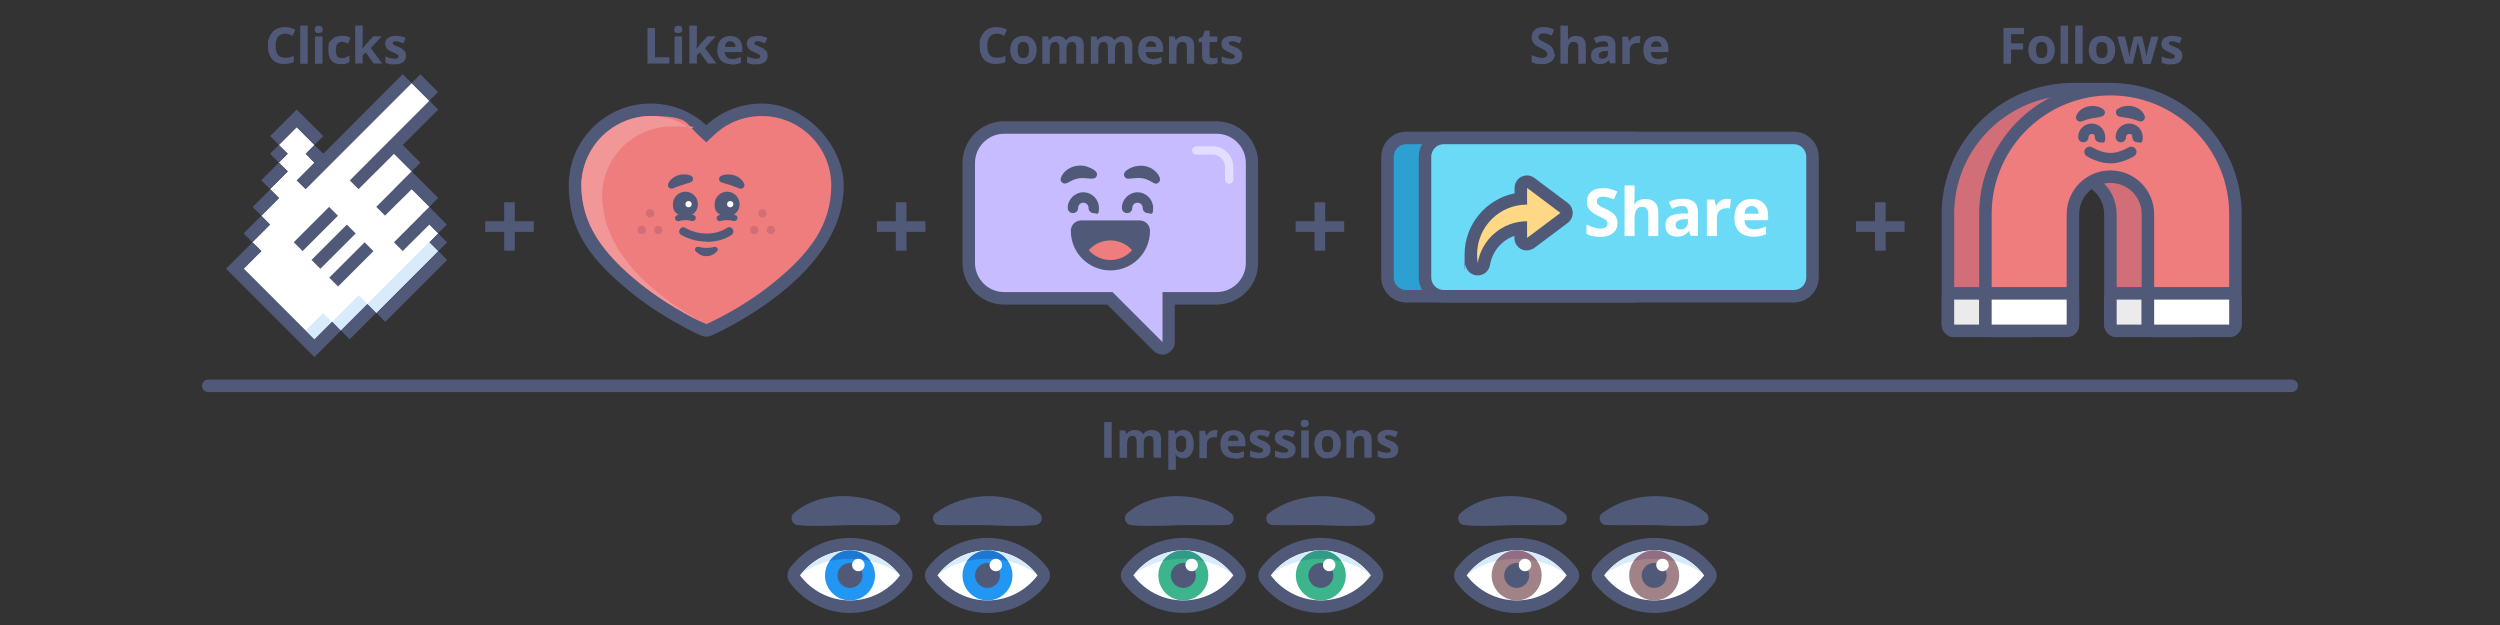 <?xml version="1.0" encoding="UTF-8"?>
<svg xmlns="http://www.w3.org/2000/svg" version="1.1" viewBox="0 0 1200 300">
  <rect x="0" y="0" width="1200" height="300" fill="#333333" stroke="none"/>
  <defs>
    <style>
      .cls-1 {
        fill: #3cb48c;
      }

      .cls-2 {
        fill: none;
      }

      .cls-3 {
        fill: #ffd886;
      }

      .cls-4 {
        fill: #f29797;
      }

      .cls-5 {
        fill: #c7bcff;
      }

      .cls-6 {
        fill: #2196f3;
      }

      .cls-7 {
        fill: #ebebeb;
      }

      .cls-8 {
        fill: #329b87;
      }

      .cls-9 {
        fill: #d8ebfb;
      }

      .cls-10 {
        fill: #515979;
      }

      .cls-11 {
        fill: #2da0d2;
      }

      .cls-12 {
        fill: #fff;
      }

      .cls-13 {
        fill: #d26e78;
      }

      .cls-14 {
        fill: #1e78d2;
      }

      .cls-15 {
        fill: #a08287;
      }

      .cls-16 {
        fill: #6adaf7;
      }

      .cls-17 {
        fill: #e3ddff;
      }

      .cls-18 {
        fill: #916e82;
      }

      .cls-19 {
        fill: #ef7d7d;
      }
    </style>
  </defs>
  <!-- Generator: Adobe Illustrator 28.7.1, SVG Export Plug-In . SVG Version: 1.2.0 Build 142)  -->
  <g>
    <g id="Layer_1">
      <rect class="cls-2" width="1200" height="300"/>
      <path class="cls-10" d="M1100,188.2H100c-1.7,0-3-1.3-3-3s1.3-3,3-3h1000c1.7,0,3,1.3,3,3s-1.3,3-3,3Z"/>
      <path class="cls-5" d="M558,167.2c-.8,0-1.5-.3-2.1-.9l-23.1-23.1h-50.8c-9.4,0-17-7.6-17-17v-48c0-9.4,7.6-17,17-17h102c9.4,0,17,7.6,17,17v48c0,9.4-7.6,17-17,17h-23v21c0,1.2-.7,2.3-1.9,2.8-.4.2-.8.2-1.1.2Z"/>
      <path class="cls-10" d="M584,64.2c7.7,0,14,6.3,14,14v48c0,7.7-6.3,14-14,14h-26v24l-24-24h-52c-7.7,0-14-6.3-14-14v-48c0-7.7,6.3-14,14-14h102M584,58.2h-102c-11,0-20,9-20,20v48c0,11,9,20,20,20h49.5l22.2,22.2c1.1,1.1,2.7,1.8,4.2,1.8s1.6-.1,2.3-.5c2.2-.9,3.7-3.1,3.7-5.5v-18h20c11,0,20-9,20-20v-48c0-11-9-20-20-20h0Z"/>
      <path class="cls-17" d="M590,88.2c-1.1,0-2-.9-2-2v-6c0-3.3-2.7-6-6-6h-7.8c-1.1,0-2-.9-2-2s.9-2,2-2h7.8c5.5,0,10,4.5,10,10v6c0,1.1-.9,2-2,2Z"/>
      <path class="cls-10" d="M540.1,82.3c3.7-3.2,9.6-3.8,13.6-.8,1.8,1.3,4.8,4.9,1.9,6.5-.7.3-1.5.1-2.1-.3-1-.6-1.9-1.1-2.7-1.4-2.9-1.4-6.2-.7-9.3-.5-1.8,0-2.7-2.3-1.3-3.5h0Z"/>
      <path class="cls-10" d="M523.9,85.8c-1.9-.2-4.2-.5-6.1-.2-2.1.3-3.7,1.3-5.7,2.3-1,.5-2.2.1-2.8-.9-.3-.6-.3-1.2,0-1.8,1.8-4.7,7.9-6.8,12.5-5.2,2,.7,6.2,2.4,4.3,5-.5.7-1.4.7-2.1.7h0Z"/>
      <path class="cls-10" d="M525,102.3c-1.4,0-2.5-1.1-2.5-2.5s-1.1-2.5-2.5-2.5-2.5,1.1-2.5,2.5-1.1,2.5-2.5,2.5-2.5-1.1-2.5-2.5c0-4.1,3.4-7.5,7.5-7.5s7.5,3.4,7.5,7.5-1.1,2.5-2.5,2.5Z"/>
      <path class="cls-10" d="M551,102.3c-1.4,0-2.5-1.1-2.5-2.5s-1.1-2.5-2.5-2.5-2.5,1.1-2.5,2.5-1.1,2.5-2.5,2.5-2.5-1.1-2.5-2.5c0-4.1,3.4-7.5,7.5-7.5s7.5,3.4,7.5,7.5-1.1,2.5-2.5,2.5Z"/>
      <path class="cls-10" d="M547,105.8h-28c-2.8,0-5,2.2-5,5,0,10.5,8.5,19,19,19s18.9-8.4,19-18.8c0,0,0-.1,0-.2,0-2.8-2.2-5-5-5Z"/>
      <path class="cls-19" d="M533,124.8c4.1,0,7.9-1.8,10.4-4.7-2.6-2.9-6.3-4.7-10.4-4.7s-7.9,1.8-10.4,4.7c2.6,2.9,6.3,4.7,10.4,4.7Z"/>
      <path class="cls-19" d="M339,158.7c-.4,0-.8,0-1.2-.3-.7-.3-16.7-7.4-32.1-19.6-19.7-15.7-29.7-32.4-29.7-49.8s16.3-36.3,36.3-36.3,17.9,3.4,24.6,9.6l2,1.9,2-1.9c6.7-6.2,15.4-9.6,24.6-9.6,20,0,36.3,16.3,36.3,36.3s-10,34.1-29.7,49.8c-15.4,12.3-31.4,19.3-32.1,19.6-.4.2-.8.3-1.2.3Z"/>
      <path class="cls-10" d="M365.7,55.7c18.4,0,33.3,15,33.3,33.3s-9.6,32.3-28.6,47.4c-15.1,12.1-30.8,18.9-31.4,19.2-.7-.3-16.3-7.2-31.4-19.2-19-15.1-28.6-31.1-28.6-47.4s15-33.3,33.3-33.3,16.5,3.1,22.6,8.8l4.1,3.8,4.1-3.8c6.1-5.7,14.1-8.8,22.6-8.8M365.7,49.7c-10,0-19.4,3.7-26.7,10.4-7.2-6.7-16.7-10.4-26.7-10.4-21.7,0-39.3,17.6-39.3,39.3s10.4,35.8,30.8,52.1c15.7,12.5,32.1,19.7,32.8,20,.8.3,1.6.5,2.4.5s1.6-.2,2.4-.5c.7-.3,17-7.5,32.8-20,20.5-16.3,30.8-33.8,30.8-52.1s-17.6-39.3-39.3-39.3h0Z"/>
      <path class="cls-4" d="M289,94.2c0-18.5,15-33.5,33.5-33.5s6.4.5,9.4,1.3c-5.6-4.1-12.4-6.3-19.5-6.3-18.4,0-33.3,15-33.3,33.3s9.6,32.3,28.6,47.4c12.1,9.6,24.5,16,29.3,18.3-17.5-9.7-47.9-30.7-47.9-60.5Z"/>
      <path class="cls-10" d="M353,103.3c-.2,0-.5-.2-.8-.2,1.7-1.1,2.8-2.9,2.8-5.1,0-3.3-2.7-6-6-6s-6,2.7-6,6,1.1,4,2.8,5.1c-.3,0-.5.1-.8.2-.8.3-1.2,1.1-.9,1.9.3.8,1.1,1.2,1.9.9,1.6-.6,4.4-.6,6,0,.2,0,.3,0,.5,0,.6,0,1.2-.4,1.4-1,.3-.8-.1-1.6-.9-1.9Z"/>
      <circle class="cls-12" cx="350.5" cy="98" r="1.5"/>
      <path class="cls-10" d="M333,103.3c-.2,0-.5-.2-.8-.2,1.7-1.1,2.8-2.9,2.8-5.1,0-3.3-2.7-6-6-6s-6,2.7-6,6,1.1,4,2.8,5.1c-.3,0-.5.1-.8.2-.8.3-1.2,1.1-.9,1.9.3.8,1.1,1.2,1.9.9,1.6-.6,4.4-.6,6,0,.2,0,.3,0,.5,0,.6,0,1.2-.4,1.4-1,.3-.8-.1-1.6-.9-1.9Z"/>
      <circle class="cls-12" cx="330.5" cy="98" r="1.5"/>
      <path class="cls-10" d="M346.3,84.3c3.9-1.5,9.2-.1,10.9,3.9.6,1.3-.8,2.8-2.2,2.3-1.5-.5-2.7-1.1-4.2-1.6-1.4-.5-3.3-.9-4.6-1.4-1.4-.5-1.4-2.6,0-3.1h0Z"/>
      <path class="cls-10" d="M331.3,87.6c-2.7.9-5.4,1.6-8,2.7-1,.5-2.2.2-2.6-.9-.1-.4-.1-.9,0-1.2,1.3-3,4.8-4.6,7.9-4.5,1,0,2,.2,3,.6,1.6.7,1.3,2.9-.4,3.3h0Z"/>
      <circle class="cls-13" cx="366" cy="102.4" r="2"/>
      <circle class="cls-13" cx="362" cy="110.4" r="2"/>
      <circle class="cls-13" cx="370" cy="110.4" r="2"/>
      <circle class="cls-13" cx="312" cy="102.4" r="2"/>
      <circle class="cls-13" cx="308" cy="110.4" r="2"/>
      <circle class="cls-13" cx="316" cy="110.4" r="2"/>
      <path class="cls-10" d="M339.3,116c-4.2,0-8.5-1.1-12.3-3.2-1-.6-1.3-1.8-.7-2.7.6-1,1.8-1.3,2.7-.7,6.2,3.6,14.5,3.6,19.9,0,.9-.6,2.2-.4,2.8.6.6.9.4,2.2-.6,2.8-3.4,2.2-7.5,3.3-11.8,3.3Z"/>
      <path class="cls-10" d="M335.3,118.5c2.4.6,5.1.7,7.5,0,1.3-.4,2.3,1.3,1.3,2.2-.8.8-1.8,1.6-2.8,1.9-2.2.7-4.7.4-6.5-1.2,0,0-.8-.7-.8-.7-1-.9,0-2.6,1.3-2.2h0Z"/>
      <rect class="cls-11" x="666" y="66.2" width="126" height="76" rx="9" ry="9"/>
      <path class="cls-10" d="M783,69.2c3.3,0,6,2.7,6,6v58c0,3.3-2.7,6-6,6h-108c-3.3,0-6-2.7-6-6v-58c0-3.3,2.7-6,6-6h108M783,63.2h-108c-6.6,0-12,5.4-12,12v58c0,6.6,5.4,12,12,12h108c6.6,0,12-5.4,12-12v-58c0-6.6-5.4-12-12-12h0Z"/>
      <rect class="cls-16" x="684" y="66.2" width="186" height="76" rx="9" ry="9"/>
      <path class="cls-10" d="M861,69.2c3.3,0,6,2.7,6,6v58c0,3.3-2.7,6-6,6h-168c-3.3,0-6-2.7-6-6v-58c0-3.3,2.7-6,6-6h168M861,63.2h-168c-6.6,0-12,5.4-12,12v58c0,6.6,5.4,12,12,12h168c6.6,0,12-5.4,12-12v-58c0-6.6-5.4-12-12-12h0Z"/>
      <path class="cls-3" d="M709.3,129.2c-1.5,0-2.7-1.1-3-2.5-.3-1.5-.4-3-.4-4.5,0-13.9,10.5-25.3,24-26.8v-5.2c0-1.1.6-2.2,1.7-2.7.4-.2.9-.3,1.3-.3s1.3.2,1.8.6l16,12c.8.6,1.2,1.5,1.2,2.4s-.4,1.8-1.2,2.4l-16,12c-.5.4-1.2.6-1.8.6s-.9-.1-1.3-.3c-1-.5-1.7-1.5-1.7-2.7v-4.8c-8.9,1.3-16.2,8.1-17.7,17.3-.2,1.4-1.5,2.5-3,2.5Z"/>
      <path class="cls-10" d="M733,90.2l16,12-16,12v-8c-11.9,0-21.8,8.7-23.7,20-.2-1.3-.3-2.6-.3-4,0-13.3,10.7-24,24-24v-8M733,84.2c-.9,0-1.8.2-2.7.6-2,1-3.3,3.1-3.3,5.4v2.6c-13.7,2.8-24,14.9-24,29.4s.1,3.3.4,5c.5,2.9,3,5,5.9,5s0,0,0,0c2.9,0,5.4-2.1,5.9-5,1.1-6.6,5.7-11.9,11.7-14v1c0,2.3,1.3,4.4,3.3,5.4.8.4,1.8.6,2.7.6s2.5-.4,3.6-1.2l16-12c1.5-1.1,2.4-2.9,2.4-4.8s-.9-3.7-2.4-4.8l-16-12c-1.1-.8-2.3-1.2-3.6-1.2h0Z"/>
      <path class="cls-12" d="M776.4,107c0,2.1-.7,3.7-2.2,4.9s-3.5,1.8-6.2,1.8-4.6-.5-6.5-1.4v-4.5c1.5.7,2.8,1.2,3.9,1.5,1.1.3,2,.4,2.9.4s1.9-.2,2.4-.6c.6-.4.9-1,.9-1.8s-.1-.8-.4-1.2c-.2-.3-.6-.7-1.1-1-.5-.3-1.5-.8-3-1.5-1.4-.7-2.4-1.3-3.1-1.9-.7-.6-1.3-1.3-1.7-2.1-.4-.8-.6-1.7-.6-2.8,0-2,.7-3.6,2.1-4.8,1.4-1.2,3.3-1.7,5.7-1.7s2.3.1,3.4.4,2.2.7,3.4,1.2l-1.6,3.8c-1.2-.5-2.2-.8-3-1-.8-.2-1.6-.3-2.4-.3s-1.6.2-2.1.6c-.5.4-.7,1-.7,1.7s0,.8.3,1.1c.2.3.5.6.9.9.4.3,1.5.8,3.1,1.6,2.1,1,3.6,2,4.4,3.1.8,1,1.2,2.3,1.2,3.8Z"/>
      <path class="cls-12" d="M796,113.3h-4.8v-10.2c0-2.5-.9-3.8-2.8-3.8s-2.3.5-2.9,1.4-.9,2.4-.9,4.4v8.2h-4.8v-24.3h4.8v5c0,.4,0,1.3-.1,2.7v1.4c-.1,0,.1,0,.1,0,1.1-1.7,2.8-2.6,5.1-2.6s3.6.6,4.7,1.7c1.1,1.1,1.6,2.7,1.6,4.8v11.4Z"/>
      <path class="cls-12" d="M811.6,113.3l-.9-2.4h-.1c-.8,1-1.6,1.7-2.5,2.1-.8.4-2,.6-3.3.6s-3-.5-4-1.4c-1-1-1.4-2.3-1.4-4.1s.6-3.2,1.9-4.1c1.3-.9,3.3-1.4,5.9-1.5h3v-.9c0-1.8-.9-2.7-2.7-2.7s-3,.4-4.9,1.3l-1.6-3.2c2-1.1,4.2-1.6,6.7-1.6s4.1.5,5.4,1.5c1.2,1,1.9,2.6,1.9,4.7v11.6h-3.3ZM810.2,105.2h-1.8c-1.4.1-2.4.4-3.1.8-.7.5-1,1.2-1,2.1,0,1.3.8,2,2.3,2s2-.3,2.6-1c.7-.6,1-1.5,1-2.5v-1.4Z"/>
      <path class="cls-12" d="M829.2,95.5c.6,0,1.2,0,1.6.1l-.4,4.5c-.4-.1-.9-.2-1.4-.2-1.5,0-2.7.4-3.6,1.2-.8.8-1.3,1.9-1.3,3.3v8.9h-4.8v-17.5h3.6l.7,2.9h.2c.5-1,1.3-1.8,2.2-2.4.9-.6,1.9-.9,3-.9Z"/>
      <path class="cls-12" d="M841.5,113.6c-2.8,0-5-.8-6.6-2.3-1.6-1.6-2.4-3.8-2.4-6.6s.7-5.2,2.2-6.8c1.5-1.6,3.5-2.4,6.1-2.4s4.4.7,5.8,2.1,2.1,3.3,2.1,5.8v2.3h-11.3c0,1.4.5,2.4,1.2,3.2.8.8,1.8,1.1,3.2,1.1s2-.1,3-.3,1.9-.6,2.9-1v3.7c-.8.4-1.7.7-2.7.9-.9.2-2.1.3-3.5.3ZM840.8,98.9c-1,0-1.8.3-2.4,1-.6.6-.9,1.5-1,2.7h6.7c0-1.2-.3-2.1-.9-2.7s-1.4-1-2.4-1Z"/>
      <polygon class="cls-12" points="206.1 116.3 210.3 112 201.8 103.5 206.1 99.3 197.6 90.8 193.3 95 189.1 90.8 197.6 82.3 189.1 73.8 180.6 82.3 176.4 78.1 206.1 48.4 197.6 39.9 146.7 90.8 142.4 86.6 150.9 78.1 146.7 73.8 150.9 69.6 142.4 61.1 133.9 69.6 138.2 73.8 133.9 78.1 138.2 82.3 129.7 90.8 133.9 95 125.5 103.5 129.7 107.8 121.2 116.3 125.5 120.5 117 129 150.9 162.9 159.4 154.4 163.6 158.7 176.4 145.9 180.6 150.2 210.3 120.5 206.1 116.3"/>
      <rect class="cls-9" x="172.3" y="130.2" width="42" height="6" transform="translate(-37.6 175.7) rotate(-45)"/>
      <polygon class="cls-12" points="206.1 116.3 210.3 112 201.8 103.5 206.1 99.3 197.6 90.8 193.3 95 189.1 90.8 197.6 82.3 189.1 73.8 180.6 82.3 176.4 78.1 206.1 48.4 197.6 39.9 146.7 90.8 142.4 86.6 150.9 78.1 146.7 73.8 150.9 69.6 142.4 61.1 133.9 69.6 138.2 73.8 133.9 78.1 138.2 82.3 129.7 90.8 133.9 95 125.5 103.5 129.7 107.8 121.2 116.3 125.5 120.5 117 129 150.9 162.9 159.4 154.4 163.6 158.7 176.4 145.9 180.6 150.2 210.3 120.5 206.1 116.3"/>
      <rect class="cls-9" x="172.3" y="130.2" width="42" height="6" transform="translate(-37.6 175.7) rotate(-45)"/>
      <rect class="cls-9" x="158.9" y="147.2" width="18" height="6" transform="translate(-57 162.7) rotate(-45)"/>
      <rect class="cls-9" x="147" y="153.6" width="12" height="6" transform="translate(-65.9 154.1) rotate(-45)"/>
      <rect class="cls-10" x="200.9" y="36" width="6" height="12" transform="translate(30 156.5) rotate(-45)"/>
      <polygon class="cls-10" points="172.1 90.8 189.1 73.8 197.6 82.3 201.8 78.1 193.3 69.6 210.3 52.6 206.1 48.4 167.9 86.6 172.1 90.8"/>
      <polygon class="cls-10" points="184.8 103.5 197.6 90.8 206.1 99.3 210.3 95 197.6 82.3 180.6 99.3 184.8 103.5"/>
      <polygon class="cls-10" points="193.3 120.5 206.1 107.8 210.3 112 214.5 107.8 206.1 99.3 189.1 116.3 193.3 120.5"/>
      <rect class="cls-10" x="163.1" y="151.4" width="18" height="6" transform="translate(-58.8 166.9) rotate(-45)"/>
      <polygon class="cls-10" points="150.9 162.9 117 129 125.5 120.5 121.2 116.3 108.5 129 150.9 171.4 163.6 158.7 159.4 154.4 150.9 162.9"/>
      <rect class="cls-10" x="117.3" y="106.9" width="12" height="6" transform="translate(-41.6 119.4) rotate(-45)"/>
      <rect class="cls-10" x="121.6" y="94.2" width="12" height="6" transform="translate(-31.3 118.7) rotate(-45)"/>
      <rect class="cls-10" x="125.8" y="81.4" width="12" height="6" transform="translate(-21.1 117.9) rotate(-45)"/>
      <rect class="cls-10" x="130.9" y="70.8" width="6" height="6" transform="translate(-13 116.3) rotate(-45)"/>
      <polygon class="cls-10" points="150.9 78.1 142.4 86.6 146.7 90.8 197.6 39.9 193.3 35.6 155.2 73.8 150.9 69.6 146.7 73.8 150.9 78.1"/>
      <polygon class="cls-10" points="150.9 69.6 155.2 65.3 142.4 52.6 129.7 65.3 133.9 69.6 142.4 61.1 150.9 69.6"/>
      <rect class="cls-10" x="207.3" y="113.3" width="6" height="6" transform="translate(-20.6 182.8) rotate(-45)"/>
      <rect class="cls-10" x="176.6" y="134.5" width="42" height="6" transform="translate(-39.3 180) rotate(-45)"/>
      <rect class="cls-10" x="139.6" y="106.9" width="24" height="6" transform="translate(-33.3 139.4) rotate(-45)"/>
      <rect class="cls-10" x="148.1" y="115.4" width="24" height="6" transform="translate(-36.8 147.9) rotate(-45)"/>
      <rect class="cls-10" x="156.6" y="123.9" width="24" height="6" transform="translate(-40.3 156.4) rotate(-45)"/>
      <path class="cls-10" d="M242,111.3h-9.1v-5.1h9.1v-9.1h5.1v9.1h9.1v5.1h-9.1v9h-5.1v-9Z"/>
      <path class="cls-10" d="M136.6,16.2c-1.4,0-2.4.5-3.2,1.5s-1.1,2.5-1.1,4.3c0,3.8,1.4,5.7,4.3,5.7s2.7-.3,4.4-.9v3c-1.4.6-3,.9-4.7.9-2.5,0-4.4-.8-5.7-2.3s-2-3.7-2-6.5.3-3.3,1-4.7,1.6-2.4,2.8-3.1,2.6-1.1,4.3-1.1,3.3.4,5,1.2l-1.2,3c-.6-.3-1.3-.6-1.9-.8s-1.3-.3-1.9-.3Z"/>
      <path class="cls-10" d="M147.7,30.6h-3.6V12.3h3.6v18.2Z"/>
      <path class="cls-10" d="M151.1,14.1c0-1.2.6-1.7,1.9-1.7s1.9.6,1.9,1.7-.2,1-.5,1.3-.8.5-1.5.5c-1.3,0-1.9-.6-1.9-1.8ZM154.8,30.6h-3.6v-13.1h3.6v13.1Z"/>
      <path class="cls-10" d="M163.7,30.8c-4.1,0-6.1-2.2-6.1-6.7s.6-3.9,1.7-5.1,2.7-1.8,4.8-1.8,2.9.3,4.1.9l-1.1,2.8c-.6-.2-1.1-.4-1.6-.6s-1-.2-1.5-.2c-1.9,0-2.8,1.3-2.8,4s.9,3.8,2.8,3.8,1.3,0,1.9-.3,1.2-.5,1.8-.9v3.1c-.6.4-1.2.6-1.8.8s-1.3.2-2.2.2Z"/>
      <path class="cls-10" d="M173.9,23.4l1.6-2,3.7-4h4l-5.2,5.7,5.5,7.4h-4.1l-3.8-5.3-1.5,1.2v4.1h-3.6V12.3h3.6v8.1l-.2,3h0Z"/>
      <path class="cls-10" d="M194.9,26.7c0,1.3-.5,2.4-1.4,3.1s-2.3,1.1-4.2,1.1-1.8,0-2.4-.2-1.3-.3-1.9-.6v-3c.7.3,1.4.6,2.2.8s1.6.3,2.2.3c1.3,0,1.9-.4,1.9-1.1s0-.5-.3-.7-.5-.4-.9-.6-1-.5-1.7-.8c-1-.4-1.7-.8-2.2-1.2s-.8-.8-1-1.2-.3-1-.3-1.7c0-1.2.5-2.1,1.4-2.7s2.2-1,3.8-1,3.1.3,4.6,1l-1.1,2.6c-.7-.3-1.3-.5-1.8-.7s-1.2-.3-1.7-.3c-1.1,0-1.6.3-1.6.9s.2.6.5.8,1.1.6,2.2,1c1,.4,1.8.8,2.2,1.2s.8.8,1.1,1.2.3,1,.3,1.7Z"/>
      <path class="cls-10" d="M310.8,30.6V13.4h3.6v14.1h6.9v3h-10.6Z"/>
      <path class="cls-10" d="M323.7,14.1c0-1.2.6-1.7,1.9-1.7s1.9.6,1.9,1.7-.2,1-.5,1.3-.8.5-1.5.5c-1.3,0-1.9-.6-1.9-1.8ZM327.4,30.6h-3.6v-13.1h3.6v13.1Z"/>
      <path class="cls-10" d="M334.3,23.4l1.6-2,3.7-4h4l-5.2,5.7,5.5,7.4h-4.1l-3.8-5.3-1.5,1.2v4.1h-3.6V12.3h3.6v8.1l-.2,3h0Z"/>
      <path class="cls-10" d="M351,30.8c-2.1,0-3.8-.6-4.9-1.7s-1.8-2.8-1.8-4.9.5-3.9,1.6-5.1,2.6-1.8,4.6-1.8,3.3.5,4.3,1.6,1.5,2.5,1.5,4.4v1.7h-8.4c0,1,.3,1.8.9,2.4s1.4.9,2.4.9,1.5,0,2.2-.2,1.4-.4,2.2-.8v2.8c-.6.3-1.3.5-2,.7s-1.6.2-2.6.2ZM350.5,19.8c-.8,0-1.4.2-1.8.7s-.7,1.2-.7,2h5c0-.9-.2-1.6-.7-2s-1-.7-1.8-.7Z"/>
      <path class="cls-10" d="M368.5,26.7c0,1.3-.5,2.4-1.4,3.1s-2.3,1.1-4.2,1.1-1.8,0-2.4-.2-1.3-.3-1.9-.6v-3c.7.3,1.4.6,2.2.8s1.6.3,2.2.3c1.3,0,1.9-.4,1.9-1.1s0-.5-.3-.7-.5-.4-.9-.6-1-.5-1.7-.8c-1-.4-1.7-.8-2.2-1.2s-.8-.8-1-1.2-.3-1-.3-1.7c0-1.2.5-2.1,1.4-2.7s2.2-1,3.8-1,3.1.3,4.6,1l-1.1,2.6c-.7-.3-1.3-.5-1.8-.7s-1.2-.3-1.7-.3c-1.1,0-1.6.3-1.6.9s.2.6.5.8,1.1.6,2.2,1c1,.4,1.8.8,2.2,1.2s.8.8,1.1,1.2.3,1,.3,1.7Z"/>
      <path class="cls-10" d="M478.2,16.2c-1.4,0-2.4.5-3.2,1.5s-1.1,2.5-1.1,4.3c0,3.8,1.4,5.7,4.3,5.7s2.7-.3,4.4-.9v3c-1.4.6-3,.9-4.7.9-2.5,0-4.4-.8-5.7-2.3s-2-3.7-2-6.5.3-3.3,1-4.7,1.6-2.4,2.8-3.1,2.6-1.1,4.3-1.1,3.3.4,5,1.2l-1.2,3c-.6-.3-1.3-.6-1.9-.8s-1.3-.3-1.9-.3Z"/>
      <path class="cls-10" d="M497.6,24c0,2.1-.6,3.8-1.7,5s-2.7,1.8-4.7,1.8-2.4-.3-3.3-.8-1.7-1.3-2.2-2.4-.8-2.2-.8-3.6c0-2.1.6-3.8,1.7-5s2.7-1.8,4.7-1.8,2.4.3,3.3.8,1.7,1.3,2.2,2.4.8,2.2.8,3.6ZM488.5,24c0,1.3.2,2.3.6,2.9s1.1,1,2.1,1,1.6-.3,2.1-1,.6-1.6.6-2.9-.2-2.3-.6-2.9-1.1-1-2.1-1-1.6.3-2.1,1-.6,1.6-.6,2.9Z"/>
      <path class="cls-10" d="M512.1,30.6h-3.6v-7.7c0-.9-.2-1.7-.5-2.1s-.8-.7-1.5-.7-1.6.3-2,1-.6,1.8-.6,3.3v6.2h-3.6v-13.1h2.7l.5,1.7h.2c.4-.6.9-1.1,1.5-1.4s1.4-.5,2.3-.5c2,0,3.3.6,4,1.9h.3c.4-.6.9-1.1,1.6-1.4s1.5-.5,2.3-.5c1.5,0,2.6.4,3.4,1.1s1.1,2,1.1,3.7v8.5h-3.6v-7.7c0-.9-.2-1.7-.5-2.1s-.8-.7-1.5-.7-1.5.3-2,.9-.7,1.6-.7,3v6.6Z"/>
      <path class="cls-10" d="M535.4,30.6h-3.6v-7.7c0-.9-.2-1.7-.5-2.1s-.8-.7-1.5-.7-1.6.3-2,1-.6,1.8-.6,3.3v6.2h-3.6v-13.1h2.7l.5,1.7h.2c.4-.6.9-1.1,1.5-1.4s1.4-.5,2.3-.5c2,0,3.3.6,4,1.9h.3c.4-.6.9-1.1,1.6-1.4s1.5-.5,2.3-.5c1.5,0,2.6.4,3.4,1.1s1.1,2,1.1,3.7v8.5h-3.6v-7.7c0-.9-.2-1.7-.5-2.1s-.8-.7-1.5-.7-1.5.3-2,.9-.7,1.6-.7,3v6.6Z"/>
      <path class="cls-10" d="M553,30.8c-2.1,0-3.8-.6-4.9-1.7s-1.8-2.8-1.8-4.9.5-3.9,1.6-5.1,2.6-1.8,4.6-1.8,3.3.5,4.3,1.6,1.5,2.5,1.5,4.4v1.7h-8.4c0,1,.3,1.8.9,2.4s1.4.9,2.4.9,1.5,0,2.2-.2,1.4-.4,2.2-.8v2.8c-.6.3-1.3.5-2,.7s-1.6.2-2.6.2ZM552.5,19.8c-.8,0-1.4.2-1.8.7s-.7,1.2-.7,2h5c0-.9-.2-1.6-.7-2s-1-.7-1.8-.7Z"/>
      <path class="cls-10" d="M573.3,30.6h-3.6v-7.7c0-.9-.2-1.7-.5-2.1s-.9-.7-1.6-.7-1.7.3-2.2,1-.7,1.8-.7,3.3v6.2h-3.6v-13.1h2.7l.5,1.7h.2c.4-.6.9-1.1,1.6-1.4s1.5-.5,2.4-.5c1.5,0,2.7.4,3.5,1.2s1.2,2,1.2,3.6v8.5Z"/>
      <path class="cls-10" d="M582.2,28c.6,0,1.4-.1,2.2-.4v2.7c-.9.4-2,.6-3.3.6s-2.5-.4-3.1-1.1-1-1.8-1-3.3v-6.3h-1.7v-1.5l2-1.2,1-2.8h2.3v2.8h3.7v2.7h-3.7v6.3c0,.5.1.9.4,1.1s.7.4,1.1.4Z"/>
      <path class="cls-10" d="M596.3,26.7c0,1.3-.5,2.4-1.4,3.1s-2.3,1.1-4.2,1.1-1.8,0-2.4-.2-1.3-.3-1.9-.6v-3c.7.3,1.4.6,2.2.8s1.6.3,2.2.3c1.3,0,1.9-.4,1.9-1.1s0-.5-.3-.7-.5-.4-.9-.6-1-.5-1.7-.8c-1-.4-1.7-.8-2.2-1.2s-.8-.8-1-1.2-.3-1-.3-1.7c0-1.2.5-2.1,1.4-2.7s2.2-1,3.8-1,3.1.3,4.6,1l-1.1,2.6c-.7-.3-1.3-.5-1.8-.7s-1.2-.3-1.7-.3c-1.1,0-1.6.3-1.6.9s.2.6.5.8,1.1.6,2.2,1c1,.4,1.8.8,2.2,1.2s.8.8,1.1,1.2.3,1,.3,1.7Z"/>
      <path class="cls-10" d="M965.3,30.6h-3.6V13.4h9.8v3h-6.2v4.4h5.8v3h-5.8v6.8Z"/>
      <path class="cls-10" d="M986.3,24c0,2.1-.6,3.8-1.7,5s-2.7,1.8-4.7,1.8-2.4-.3-3.3-.8-1.7-1.3-2.2-2.4-.8-2.2-.8-3.6c0-2.1.6-3.8,1.7-5s2.7-1.8,4.7-1.8,2.4.3,3.3.8,1.7,1.3,2.2,2.4.8,2.2.8,3.6ZM977.3,24c0,1.3.2,2.3.6,2.9s1.1,1,2.1,1,1.6-.3,2.1-1,.6-1.6.6-2.9-.2-2.3-.6-2.9-1.1-1-2.1-1-1.6.3-2.1,1-.6,1.6-.6,2.9Z"/>
      <path class="cls-10" d="M992.7,30.6h-3.6V12.3h3.6v18.2Z"/>
      <path class="cls-10" d="M999.7,30.6h-3.6V12.3h3.6v18.2Z"/>
      <path class="cls-10" d="M1015.3,24c0,2.1-.6,3.8-1.7,5s-2.7,1.8-4.7,1.8-2.4-.3-3.3-.8-1.7-1.3-2.2-2.4-.8-2.2-.8-3.6c0-2.1.6-3.8,1.7-5s2.7-1.8,4.7-1.8,2.4.3,3.3.8,1.7,1.3,2.2,2.4.8,2.2.8,3.6ZM1006.2,24c0,1.3.2,2.3.6,2.9s1.1,1,2.1,1,1.6-.3,2.1-1,.6-1.6.6-2.9-.2-2.3-.6-2.9-1.1-1-2.1-1-1.6.3-2.1,1-.6,1.6-.6,2.9Z"/>
      <path class="cls-10" d="M1028.6,30.6l-1-4.6-1.4-5.8h0l-2.4,10.4h-3.8l-3.7-13.1h3.6l1.5,5.8c.2,1,.5,2.5.7,4.3h0c0-.6.2-1.5.4-2.8l.2-1,1.6-6.3h3.9l1.5,6.3c0,.2,0,.4.1.8s.1.7.2,1.1.1.8.2,1.1,0,.7,0,.9h0c0-.6.2-1.3.4-2.3s.3-1.6.4-2l1.6-5.8h3.5l-3.8,13.1h-3.9Z"/>
      <path class="cls-10" d="M1047.5,26.7c0,1.3-.5,2.4-1.4,3.1s-2.3,1.1-4.2,1.1-1.8,0-2.4-.2-1.3-.3-1.9-.6v-3c.7.3,1.4.6,2.2.8s1.6.3,2.2.3c1.3,0,1.9-.4,1.9-1.1s0-.5-.3-.7-.5-.4-.9-.6-1-.5-1.7-.8c-1-.4-1.7-.8-2.2-1.2s-.8-.8-1-1.2-.3-1-.3-1.7c0-1.2.5-2.1,1.4-2.7s2.2-1,3.8-1,3.1.3,4.6,1l-1.1,2.6c-.7-.3-1.3-.5-1.8-.7s-1.2-.3-1.7-.3c-1.1,0-1.6.3-1.6.9s.2.6.5.8,1.1.6,2.2,1c1,.4,1.8.8,2.2,1.2s.8.8,1.1,1.2.3,1,.3,1.7Z"/>
      <path class="cls-10" d="M530,219.7v-17.1h3.6v17.1h-3.6Z"/>
      <path class="cls-10" d="M549.2,219.7h-3.6v-7.7c0-.9-.2-1.7-.5-2.1s-.8-.7-1.5-.7-1.6.3-2,1-.6,1.8-.6,3.3v6.2h-3.6v-13.1h2.7l.5,1.7h.2c.4-.6.9-1.1,1.5-1.4s1.4-.5,2.3-.5c2,0,3.3.6,4,1.9h.3c.4-.6.9-1.1,1.6-1.4s1.5-.5,2.3-.5c1.5,0,2.6.4,3.4,1.1s1.1,2,1.1,3.7v8.5h-3.6v-7.7c0-.9-.2-1.7-.5-2.1s-.8-.7-1.5-.7-1.5.3-2,.9-.7,1.6-.7,3v6.6Z"/>
      <path class="cls-10" d="M568,220c-1.5,0-2.7-.6-3.6-1.7h-.2c.1,1.1.2,1.7.2,1.9v5.3h-3.6v-18.9h2.9l.5,1.7h.2c.8-1.3,2.1-1.9,3.7-1.9s2.8.6,3.6,1.8,1.3,2.9,1.3,5-.2,2.6-.6,3.6-1,1.8-1.8,2.4-1.6.8-2.7.8ZM566.9,209.2c-.9,0-1.5.3-1.9.8s-.6,1.4-.6,2.7v.4c0,1.4.2,2.4.6,3s1.1.9,2,.9c1.6,0,2.4-1.3,2.4-4s-.2-2.3-.6-2.9-1-1-1.9-1Z"/>
      <path class="cls-10" d="M583.2,206.4c.5,0,.9,0,1.2.1l-.3,3.4c-.3,0-.6-.1-1.1-.1-1.1,0-2,.3-2.7.9s-1,1.4-1,2.5v6.7h-3.6v-13.1h2.7l.5,2.2h.2c.4-.7,1-1.3,1.6-1.8s1.4-.7,2.3-.7Z"/>
      <path class="cls-10" d="M592.5,220c-2.1,0-3.8-.6-4.9-1.7s-1.8-2.8-1.8-4.9.5-3.9,1.6-5.1,2.6-1.8,4.6-1.8,3.3.5,4.3,1.6,1.5,2.5,1.5,4.4v1.7h-8.4c0,1,.3,1.8.9,2.4s1.4.9,2.4.9,1.5,0,2.2-.2,1.4-.4,2.2-.8v2.8c-.6.3-1.3.5-2,.7s-1.6.2-2.6.2ZM592,208.9c-.8,0-1.4.2-1.8.7s-.7,1.2-.7,2h5c0-.9-.2-1.6-.7-2s-1-.7-1.8-.7Z"/>
      <path class="cls-10" d="M609.9,215.8c0,1.3-.5,2.4-1.4,3.1s-2.3,1.1-4.2,1.1-1.8,0-2.4-.2-1.3-.3-1.9-.6v-3c.7.3,1.4.6,2.2.8s1.6.3,2.2.3c1.3,0,1.9-.4,1.9-1.1s0-.5-.3-.7-.5-.4-.9-.6-1-.5-1.7-.8c-1-.4-1.7-.8-2.2-1.2s-.8-.8-1-1.2-.3-1-.3-1.7c0-1.2.5-2.1,1.4-2.7s2.2-1,3.8-1,3.1.3,4.6,1l-1.1,2.6c-.7-.3-1.3-.5-1.8-.7s-1.2-.3-1.7-.3c-1.1,0-1.6.3-1.6.9s.2.6.5.8,1.1.6,2.2,1c1,.4,1.8.8,2.2,1.2s.8.8,1.1,1.2.3,1,.3,1.7Z"/>
      <path class="cls-10" d="M621.9,215.8c0,1.3-.5,2.4-1.4,3.1s-2.3,1.1-4.2,1.1-1.8,0-2.4-.2-1.3-.3-1.9-.6v-3c.7.3,1.4.6,2.2.8s1.6.3,2.2.3c1.3,0,1.9-.4,1.9-1.1s0-.5-.3-.7-.5-.4-.9-.6-1-.5-1.7-.8c-1-.4-1.7-.8-2.2-1.2s-.8-.8-1-1.2-.3-1-.3-1.7c0-1.2.5-2.1,1.4-2.7s2.2-1,3.8-1,3.1.3,4.6,1l-1.1,2.6c-.7-.3-1.3-.5-1.8-.7s-1.2-.3-1.7-.3c-1.1,0-1.6.3-1.6.9s.2.6.5.8,1.1.6,2.2,1c1,.4,1.8.8,2.2,1.2s.8.8,1.1,1.2.3,1,.3,1.7Z"/>
      <path class="cls-10" d="M624.4,203.2c0-1.2.6-1.7,1.9-1.7s1.9.6,1.9,1.7-.2,1-.5,1.3-.8.5-1.5.5c-1.3,0-1.9-.6-1.9-1.8ZM628.2,219.7h-3.6v-13.1h3.6v13.1Z"/>
      <path class="cls-10" d="M643.6,213.2c0,2.1-.6,3.8-1.7,5s-2.7,1.8-4.7,1.8-2.4-.3-3.3-.8-1.7-1.3-2.2-2.4-.8-2.2-.8-3.6c0-2.1.6-3.8,1.7-5s2.7-1.8,4.7-1.8,2.4.3,3.3.8,1.7,1.3,2.2,2.4.8,2.2.8,3.6ZM634.5,213.2c0,1.3.2,2.3.6,2.9s1.1,1,2.1,1,1.6-.3,2.1-1,.6-1.6.6-2.9-.2-2.3-.6-2.9-1.1-1-2.1-1-1.6.3-2.1,1-.6,1.6-.6,2.9Z"/>
      <path class="cls-10" d="M658.5,219.7h-3.6v-7.7c0-.9-.2-1.7-.5-2.1s-.9-.7-1.6-.7-1.7.3-2.2,1-.7,1.8-.7,3.3v6.2h-3.6v-13.1h2.7l.5,1.7h.2c.4-.6.9-1.1,1.6-1.4s1.5-.5,2.4-.5c1.5,0,2.7.4,3.5,1.2s1.2,2,1.2,3.6v8.5Z"/>
      <path class="cls-10" d="M671.2,215.8c0,1.3-.5,2.4-1.4,3.1s-2.3,1.1-4.2,1.1-1.8,0-2.4-.2-1.3-.3-1.9-.6v-3c.7.3,1.4.6,2.2.8s1.6.3,2.2.3c1.3,0,1.9-.4,1.9-1.1s0-.5-.3-.7-.5-.4-.9-.6-1-.5-1.7-.8c-1-.4-1.7-.8-2.2-1.2s-.8-.8-1-1.2-.3-1-.3-1.7c0-1.2.5-2.1,1.4-2.7s2.2-1,3.8-1,3.1.3,4.6,1l-1.1,2.6c-.7-.3-1.3-.5-1.8-.7s-1.2-.3-1.7-.3c-1.1,0-1.6.3-1.6.9s.2.6.5.8,1.1.6,2.2,1c1,.4,1.8.8,2.2,1.2s.8.8,1.1,1.2.3,1,.3,1.7Z"/>
      <path class="cls-10" d="M746.4,25.8c0,1.5-.6,2.8-1.7,3.7s-2.7,1.3-4.6,1.3-3.4-.3-4.9-1v-3.4c1.2.5,2.1.9,2.9,1.1s1.5.3,2.2.3,1.4-.2,1.8-.5.6-.8.6-1.4,0-.6-.3-.9-.5-.5-.8-.8-1.1-.6-2.2-1.2c-1-.5-1.8-1-2.4-1.4s-.9-1-1.3-1.6-.5-1.3-.5-2.1c0-1.5.5-2.7,1.5-3.6s2.4-1.3,4.3-1.3,1.7.1,2.5.3,1.7.5,2.5.9l-1.2,2.8c-.9-.4-1.7-.6-2.3-.8s-1.2-.2-1.8-.2-1.2.2-1.6.5-.6.7-.6,1.3,0,.6.2.8.4.5.7.7,1.1.6,2.3,1.2c1.6.8,2.7,1.5,3.3,2.3s.9,1.7.9,2.8Z"/>
      <path class="cls-10" d="M761.2,30.6h-3.6v-7.7c0-1.9-.7-2.8-2.1-2.8s-1.7.3-2.2,1-.7,1.8-.7,3.3v6.2h-3.6V12.3h3.6v3.7c0,.3,0,1,0,2v1.1c0,0,.1,0,.1,0,.8-1.3,2.1-1.9,3.8-1.9s2.7.4,3.5,1.2,1.2,2,1.2,3.6v8.5Z"/>
      <path class="cls-10" d="M772.9,30.6l-.7-1.8h0c-.6.8-1.2,1.3-1.9,1.6s-1.5.4-2.5.4-2.2-.4-3-1.1-1.1-1.7-1.1-3.1.5-2.4,1.5-3.1,2.4-1,4.4-1.1h2.3v-.6c0-1.3-.7-2-2-2s-2.3.3-3.7.9l-1.2-2.4c1.5-.8,3.2-1.2,5-1.2s3.1.4,4,1.1,1.4,1.9,1.4,3.5v8.7h-2.5ZM771.9,24.5h-1.4c-1,0-1.8.3-2.3.6s-.8.9-.8,1.6c0,1,.6,1.5,1.7,1.5s1.5-.2,2-.7.7-1.1.7-1.9v-1.1Z"/>
      <path class="cls-10" d="M786.2,17.2c.5,0,.9,0,1.2.1l-.3,3.4c-.3,0-.6-.1-1.1-.1-1.1,0-2,.3-2.7.9s-1,1.4-1,2.5v6.7h-3.6v-13.1h2.7l.5,2.2h.2c.4-.7,1-1.3,1.6-1.8s1.4-.7,2.3-.7Z"/>
      <path class="cls-10" d="M795.5,30.8c-2.1,0-3.8-.6-4.9-1.7s-1.8-2.8-1.8-4.9.5-3.9,1.6-5.1,2.6-1.8,4.6-1.8,3.3.5,4.3,1.6,1.5,2.5,1.5,4.4v1.7h-8.4c0,1,.3,1.8.9,2.4s1.4.9,2.4.9,1.5,0,2.2-.2,1.4-.4,2.2-.8v2.8c-.6.3-1.3.5-2,.7s-1.6.2-2.6.2ZM795,19.8c-.8,0-1.4.2-1.8.7s-.7,1.2-.7,2h5c0-.9-.2-1.6-.7-2s-1-.7-1.8-.7Z"/>
      <path class="cls-13" d="M1016,158.8c-1.7,0-3-1.3-3-3v-53c0-9.9-8.1-18-18-18s-18,8.1-18,18v53c0,1.7-1.3,3-3,3h-36c-1.7,0-3-1.3-3-3v-53c0-24.8,14.9-46.6,37.9-55.8,7.1-2.8,14.5-4.2,22.1-4.2h18c1.7,0,3,1.3,3,3v.8c.4.1.8.3,1.1.4,23,9.1,37.9,31,37.9,55.8v53c0,1.7-1.3,3-3,3h-36Z"/>
      <path class="cls-10" d="M1013,45.8v2.9c1,.3,2,.7,3,1.1,21.1,8.4,36,28.9,36,53v53h-36v-53c0-11.6-9.4-21-21-21s-21,9.4-21,21v53h-36v-53c0-24.1,14.9-44.6,36-53,6.5-2.6,13.6-4,21-4h18M1013,39.8h-18c-8,0-15.8,1.5-23.2,4.4-11.6,4.6-21.5,12.5-28.6,22.8-7.3,10.5-11.2,22.9-11.2,35.8v53c0,3.3,2.7,6,6,6h36c3.3,0,6-2.7,6-6v-53c0-8.3,6.7-15,15-15s15,6.7,15,15v53c0,3.3,2.7,6,6,6h36c3.3,0,6-2.7,6-6v-53c0-12.9-3.9-25.2-11.2-35.8-7-10.1-16.7-17.9-28-22.5-.6-2.7-3-4.7-5.9-4.7h0Z"/>
      <rect class="cls-7" x="935" y="140.8" width="42" height="18" rx="3" ry="3"/>
      <path class="cls-10" d="M974,143.8v12h-36v-12h36M974,137.8h-36c-3.3,0-6,2.7-6,6v12c0,3.3,2.7,6,6,6h36c3.3,0,6-2.7,6-6v-12c0-3.3-2.7-6-6-6h0Z"/>
      <rect class="cls-7" x="1013" y="140.8" width="42" height="18" rx="3" ry="3"/>
      <path class="cls-10" d="M1052,143.8v12h-36v-12h36M1052,137.8h-36c-3.3,0-6,2.7-6,6v12c0,3.3,2.7,6,6,6h36c3.3,0,6-2.7,6-6v-12c0-3.3-2.7-6-6-6h0Z"/>
      <path class="cls-19" d="M1034,158.8c-1.7,0-3-1.3-3-3v-53c0-9.9-8.1-18-18-18s-18,8.1-18,18v53c0,1.7-1.3,3-3,3h-36c-1.7,0-3-1.3-3-3v-53c0-24.8,14.9-46.6,37.9-55.8,7.1-2.8,14.5-4.2,22.1-4.2s15,1.4,22.1,4.2c23,9.1,37.9,31,37.9,55.8v53c0,1.7-1.3,3-3,3h-36Z"/>
      <path class="cls-10" d="M1013,45.8c7.4,0,14.5,1.4,21,4,21.1,8.4,36,28.9,36,53v53h-36v-53c0-11.6-9.4-21-21-21s-21,9.4-21,21v53h-36v-53c0-24.1,14.9-44.6,36-53,6.5-2.6,13.6-4,21-4M1013,39.8c-8,0-15.8,1.5-23.2,4.4-11.6,4.6-21.5,12.5-28.6,22.8-7.3,10.5-11.2,22.9-11.2,35.8v53c0,3.3,2.7,6,6,6h36c3.3,0,6-2.7,6-6v-53c0-8.3,6.7-15,15-15s15,6.7,15,15v53c0,3.3,2.7,6,6,6h36c3.3,0,6-2.7,6-6v-53c0-12.9-3.9-25.2-11.2-35.8-7.1-10.3-17-18.2-28.6-22.8-7.4-2.9-15.2-4.4-23.2-4.4h0Z"/>
      <path class="cls-10" d="M1016.5,52.3c4.1-2.8,10.9-1.6,12.9,3.2.7,1.5-.9,3.3-2.5,2.7-1.7-.5-2.9-1.1-4.6-1.4-1.6-.4-3.6-.4-5.2-.9-1.6-.4-2-2.8-.6-3.6h0Z"/>
      <path class="cls-10" d="M1008.3,56.1c-3,.5-5.7.8-8.6,2,0,0-.6.2-.6.2-1.6.5-3.2-1.2-2.5-2.7,1.4-3.7,5.9-5.3,9.5-4.6,1.8.3,5.4,1.6,3.9,4.1-.4.6-1.1.8-1.8,1h0Z"/>
      <path class="cls-10" d="M1008,68.3c-1.4,0-2.5-1.1-2.5-2.5s-.7-1.5-1.5-1.5-1.5.7-1.5,1.5c0,1.4-1.1,2.5-2.5,2.5s-2.5-1.1-2.5-2.5c0-3.6,2.9-6.5,6.5-6.5s6.5,2.9,6.5,6.5-1.1,2.5-2.5,2.5Z"/>
      <path class="cls-10" d="M1026,68.3c-1.4,0-2.5-1.1-2.5-2.5s-.7-1.5-1.5-1.5-1.5.7-1.5,1.5c0,1.4-1.1,2.5-2.5,2.5s-2.5-1.1-2.5-2.5c0-3.6,2.9-6.5,6.5-6.5s6.5,2.9,6.5,6.5-1.1,2.5-2.5,2.5Z"/>
      <path class="cls-10" d="M1013,78.4c-3.6,0-7.2-1.1-11.2-3.3-1.2-.7-1.7-2.2-1-3.4s2.2-1.7,3.4-1c6.5,3.6,11.1,3.6,17.6,0,1.2-.7,2.7-.2,3.4,1,.7,1.2.2,2.7-1,3.4-4,2.2-7.6,3.3-11.2,3.3Z"/>
      <rect class="cls-12" x="953" y="140.8" width="42" height="18" rx="3" ry="3"/>
      <path class="cls-10" d="M992,143.8v12h-36v-12h36M992,137.8h-36c-3.3,0-6,2.7-6,6v12c0,3.3,2.7,6,6,6h36c3.3,0,6-2.7,6-6v-12c0-3.3-2.7-6-6-6h0Z"/>
      <rect class="cls-12" x="1031" y="140.8" width="42" height="18" rx="3" ry="3"/>
      <path class="cls-10" d="M1070,143.8v12h-36v-12h36M1070,137.8h-36c-3.3,0-6,2.7-6,6v12c0,3.3,2.7,6,6,6h36c3.3,0,6-2.7,6-6v-12c0-3.3-2.7-6-6-6h0Z"/>
      <path class="cls-10" d="M430,111.3h-9.1v-5.1h9.1v-9.1h5.1v9.1h9.1v5.1h-9.1v9h-5.1v-9Z"/>
      <path class="cls-10" d="M631,111.3h-9.1v-5.1h9.1v-9.1h5.1v9.1h9.1v5.1h-9.1v9h-5.1v-9Z"/>
      <path class="cls-10" d="M900,111.3h-9.1v-5.1h9.1v-9.1h5.1v9.1h9.1v5.1h-9.1v9h-5.1v-9Z"/>
      <path class="cls-12" d="M568,291.2c-10.5,0-20.1-4.8-26.4-13.2-.8-1.1-.8-2.5,0-3.6,6.3-8.4,15.9-13.2,26.4-13.2s20.1,4.8,26.4,13.2c.8,1.1.8,2.5,0,3.6-6.3,8.4-15.9,13.2-26.4,13.2Z"/>
      <path class="cls-10" d="M568,264.2c9.8,0,18.5,4.7,24,12-5.5,7.3-14.2,12-24,12s-18.5-4.7-24-12c5.5-7.3,14.2-12,24-12M568,258.2c-11.4,0-21.9,5.2-28.8,14.4-1.6,2.1-1.6,5.1,0,7.2,6.9,9.1,17.4,14.4,28.8,14.4s21.9-5.2,28.8-14.4c1.6-2.1,1.6-5.1,0-7.2-6.9-9.1-17.4-14.4-28.8-14.4h0Z"/>
      <path class="cls-12" d="M634,291.2c-10.5,0-20.1-4.8-26.4-13.2-.8-1.1-.8-2.5,0-3.6,6.3-8.4,15.9-13.2,26.4-13.2s20.1,4.8,26.4,13.2c.8,1.1.8,2.5,0,3.6-6.3,8.4-15.9,13.2-26.4,13.2Z"/>
      <path class="cls-10" d="M634,264.2c9.8,0,18.5,4.7,24,12-5.5,7.3-14.2,12-24,12s-18.5-4.7-24-12c5.5-7.3,14.2-12,24-12M634,258.2c-11.4,0-21.9,5.2-28.8,14.4-1.6,2.1-1.6,5.1,0,7.2,6.9,9.1,17.4,14.4,28.8,14.4s21.9-5.2,28.8-14.4c1.6-2.1,1.6-5.1,0-7.2-6.9-9.1-17.4-14.4-28.8-14.4h0Z"/>
      <path class="cls-9" d="M568,264.2c-9.8,0-18.5,4.7-24,12,5.5-4.9,14.2-8,24-8s18.5,3.1,24,8c-5.5-7.3-14.2-12-24-12Z"/>
      <path class="cls-9" d="M658,276.2c-5.5-7.3-14.2-12-24-12s-18.5,4.7-24,12c5.5-4.9,14.2-8,24-8s18.5,3.1,24,8Z"/>
      <circle class="cls-1" cx="568" cy="276.2" r="12"/>
      <circle class="cls-1" cx="634" cy="276.2" r="12"/>
      <path class="cls-10" d="M589.1,252c-8,.3-15.3-.1-23.1.1-5.6.2-11.2.4-16.9.3-2.1,0-4.2-.1-6.4-.4-2.7-.3-3.7-3.9-1.7-5.7,10.3-8.9,25.5-9.9,38.1-6,4.2,1.3,8.3,3.2,11.8,6,1.4,1.1,1.6,3.1.5,4.5-.6.8-1.5,1.2-2.4,1.2h0Z"/>
      <path class="cls-10" d="M609.1,246.3c11.5-8.6,28-10.5,41.3-5.2,3.1,1.3,6.1,3,8.6,5.2,1.3,1.2,1.5,3.3.2,4.6-1.3,1.5-3.6,1.2-5.3,1.4-6.6.4-13.3,0-19.9-.2-7.7-.2-15,.2-23.1-.1-2.9,0-4.2-3.9-1.9-5.7h0Z"/>
      <path class="cls-8" d="M643.8,269.3c-2.2-3.1-5.8-5.1-9.8-5.1s-7.6,2-9.8,5.1c3.1-.7,6.4-1.1,9.8-1.1s6.7.4,9.8,1.1Z"/>
      <path class="cls-8" d="M568,264.2c-4.1,0-7.6,2-9.8,5.1,3.1-.7,6.4-1.1,9.8-1.1s6.7.4,9.8,1.1c-2.2-3.1-5.8-5.1-9.8-5.1Z"/>
      <circle class="cls-10" cx="634" cy="276.2" r="6"/>
      <circle class="cls-12" cx="638" cy="271.2" r="3"/>
      <circle class="cls-10" cx="568" cy="276.2" r="6"/>
      <circle class="cls-12" cx="572" cy="271.2" r="3"/>
      <path class="cls-12" d="M728,291.2c-10.5,0-20.1-4.8-26.4-13.2-.8-1.1-.8-2.5,0-3.6,6.3-8.4,15.9-13.2,26.4-13.2s20.1,4.8,26.4,13.2c.8,1.1.8,2.5,0,3.6-6.3,8.4-15.9,13.2-26.4,13.2Z"/>
      <path class="cls-10" d="M728,264.2c9.8,0,18.5,4.7,24,12-5.5,7.3-14.2,12-24,12s-18.5-4.7-24-12c5.5-7.3,14.2-12,24-12M728,258.2c-11.4,0-21.9,5.2-28.8,14.4-1.6,2.1-1.6,5.1,0,7.2,6.9,9.1,17.4,14.4,28.8,14.4s21.9-5.2,28.8-14.4c1.6-2.1,1.6-5.1,0-7.2-6.9-9.1-17.4-14.4-28.8-14.4h0Z"/>
      <path class="cls-12" d="M794,291.2c-10.5,0-20.1-4.8-26.4-13.2-.8-1.1-.8-2.5,0-3.6,6.3-8.4,15.9-13.2,26.4-13.2s20.1,4.8,26.4,13.2c.8,1.1.8,2.5,0,3.6-6.3,8.4-15.9,13.2-26.4,13.2Z"/>
      <path class="cls-10" d="M794,264.2c9.8,0,18.5,4.7,24,12-5.5,7.3-14.2,12-24,12s-18.5-4.7-24-12c5.5-7.3,14.2-12,24-12M794,258.2c-11.4,0-21.9,5.2-28.8,14.4-1.6,2.1-1.6,5.1,0,7.2,6.9,9.1,17.4,14.4,28.8,14.4s21.9-5.2,28.8-14.4c1.6-2.1,1.6-5.1,0-7.2-6.9-9.1-17.4-14.4-28.8-14.4h0Z"/>
      <path class="cls-9" d="M728,264.2c-9.8,0-18.5,4.7-24,12,5.5-4.9,14.2-8,24-8s18.5,3.1,24,8c-5.5-7.3-14.2-12-24-12Z"/>
      <path class="cls-9" d="M818,276.2c-5.5-7.3-14.2-12-24-12s-18.5,4.7-24,12c5.5-4.9,14.2-8,24-8s18.5,3.1,24,8Z"/>
      <circle class="cls-15" cx="728" cy="276.2" r="12"/>
      <circle class="cls-15" cx="794" cy="276.2" r="12"/>
      <path class="cls-10" d="M749.1,252c-8,.3-15.3-.1-23.1.1-5.6.2-11.2.4-16.9.3-2.1,0-4.2-.1-6.4-.4-2.7-.3-3.7-3.9-1.7-5.7,10.3-8.9,25.5-9.9,38.1-6,4.2,1.3,8.3,3.2,11.8,6,1.4,1.1,1.6,3.1.5,4.5-.6.8-1.5,1.2-2.4,1.2h0Z"/>
      <path class="cls-10" d="M769.1,246.3c11.5-8.6,28-10.5,41.3-5.2,3.1,1.3,6.1,3,8.6,5.2,1.3,1.2,1.5,3.3.2,4.6-1.3,1.5-3.6,1.2-5.3,1.4-6.6.4-13.3,0-19.9-.2-7.7-.2-15,.2-23.1-.1-2.9,0-4.2-3.9-1.9-5.7h0Z"/>
      <path class="cls-18" d="M803.8,269.3c-2.2-3.1-5.8-5.1-9.8-5.1s-7.6,2-9.8,5.1c3.1-.7,6.4-1.1,9.8-1.1s6.7.4,9.8,1.1Z"/>
      <path class="cls-18" d="M728,264.2c-4.1,0-7.6,2-9.8,5.1,3.1-.7,6.4-1.1,9.8-1.1s6.7.4,9.8,1.1c-2.2-3.1-5.8-5.1-9.8-5.1Z"/>
      <circle class="cls-10" cx="794" cy="276.2" r="6"/>
      <circle class="cls-12" cx="798" cy="271.2" r="3"/>
      <circle class="cls-10" cx="728" cy="276.2" r="6"/>
      <circle class="cls-12" cx="732" cy="271.2" r="3"/>
      <path class="cls-12" d="M408,291.2c-10.5,0-20.1-4.8-26.4-13.2-.8-1.1-.8-2.5,0-3.6,6.3-8.4,15.9-13.2,26.4-13.2s20.1,4.8,26.4,13.2c.8,1.1.8,2.5,0,3.6-6.3,8.4-15.9,13.2-26.4,13.2Z"/>
      <path class="cls-10" d="M408,264.2c9.8,0,18.5,4.7,24,12-5.5,7.3-14.2,12-24,12s-18.5-4.7-24-12c5.5-7.3,14.2-12,24-12M408,258.2c-11.4,0-21.9,5.2-28.8,14.4-1.6,2.1-1.6,5.1,0,7.2,6.9,9.1,17.4,14.4,28.8,14.4s21.9-5.2,28.8-14.4c1.6-2.1,1.6-5.1,0-7.2-6.9-9.1-17.4-14.4-28.8-14.4h0Z"/>
      <path class="cls-12" d="M474,291.2c-10.5,0-20.1-4.8-26.4-13.2-.8-1.1-.8-2.5,0-3.6,6.3-8.4,15.9-13.2,26.4-13.2s20.1,4.8,26.4,13.2c.8,1.1.8,2.5,0,3.6-6.3,8.4-15.9,13.2-26.4,13.2Z"/>
      <path class="cls-10" d="M474,264.2c9.8,0,18.5,4.7,24,12-5.5,7.3-14.2,12-24,12s-18.5-4.7-24-12c5.5-7.3,14.2-12,24-12M474,258.2c-11.4,0-21.9,5.2-28.8,14.4-1.6,2.1-1.6,5.1,0,7.2,6.9,9.1,17.4,14.4,28.8,14.4s21.9-5.2,28.8-14.4c1.6-2.1,1.6-5.1,0-7.2-6.9-9.1-17.4-14.4-28.8-14.4h0Z"/>
      <path class="cls-9" d="M408,264.2c-9.8,0-18.5,4.7-24,12,5.5-4.9,14.2-8,24-8s18.5,3.1,24,8c-5.5-7.3-14.2-12-24-12Z"/>
      <path class="cls-9" d="M498,276.2c-5.5-7.3-14.2-12-24-12s-18.5,4.7-24,12c5.5-4.9,14.2-8,24-8s18.5,3.1,24,8Z"/>
      <circle class="cls-6" cx="408" cy="276.2" r="12"/>
      <circle class="cls-6" cx="474" cy="276.2" r="12"/>
      <path class="cls-10" d="M429.1,252c-8,.3-15.3-.1-23.1.1-5.6.2-11.2.4-16.9.3-2.1,0-4.2-.1-6.4-.4-2.7-.3-3.7-3.9-1.7-5.7,10.3-8.9,25.5-9.9,38.1-6,4.2,1.3,8.3,3.2,11.8,6,1.4,1.1,1.6,3.1.5,4.5-.6.8-1.5,1.2-2.4,1.2h0Z"/>
      <path class="cls-10" d="M449.1,246.3c11.5-8.6,28-10.5,41.3-5.2,3.1,1.3,6.1,3,8.6,5.2,1.3,1.2,1.5,3.3.2,4.6-1.3,1.5-3.6,1.2-5.3,1.4-6.6.4-13.3,0-19.9-.2-7.7-.2-15,.2-23.1-.1-2.9,0-4.2-3.9-1.9-5.7h0Z"/>
      <path class="cls-14" d="M483.8,269.3c-2.2-3.1-5.8-5.1-9.8-5.1s-7.6,2-9.8,5.1c3.1-.7,6.4-1.1,9.8-1.1s6.7.4,9.8,1.1Z"/>
      <path class="cls-14" d="M408,264.2c-4.1,0-7.6,2-9.8,5.1,3.1-.7,6.4-1.1,9.8-1.1s6.7.4,9.8,1.1c-2.2-3.1-5.8-5.1-9.8-5.1Z"/>
      <circle class="cls-10" cx="474" cy="276.2" r="6"/>
      <circle class="cls-12" cx="478" cy="271.2" r="3"/>
      <circle class="cls-10" cx="408" cy="276.2" r="6"/>
      <circle class="cls-12" cx="412" cy="271.2" r="3"/>
    </g>
  </g>
</svg>